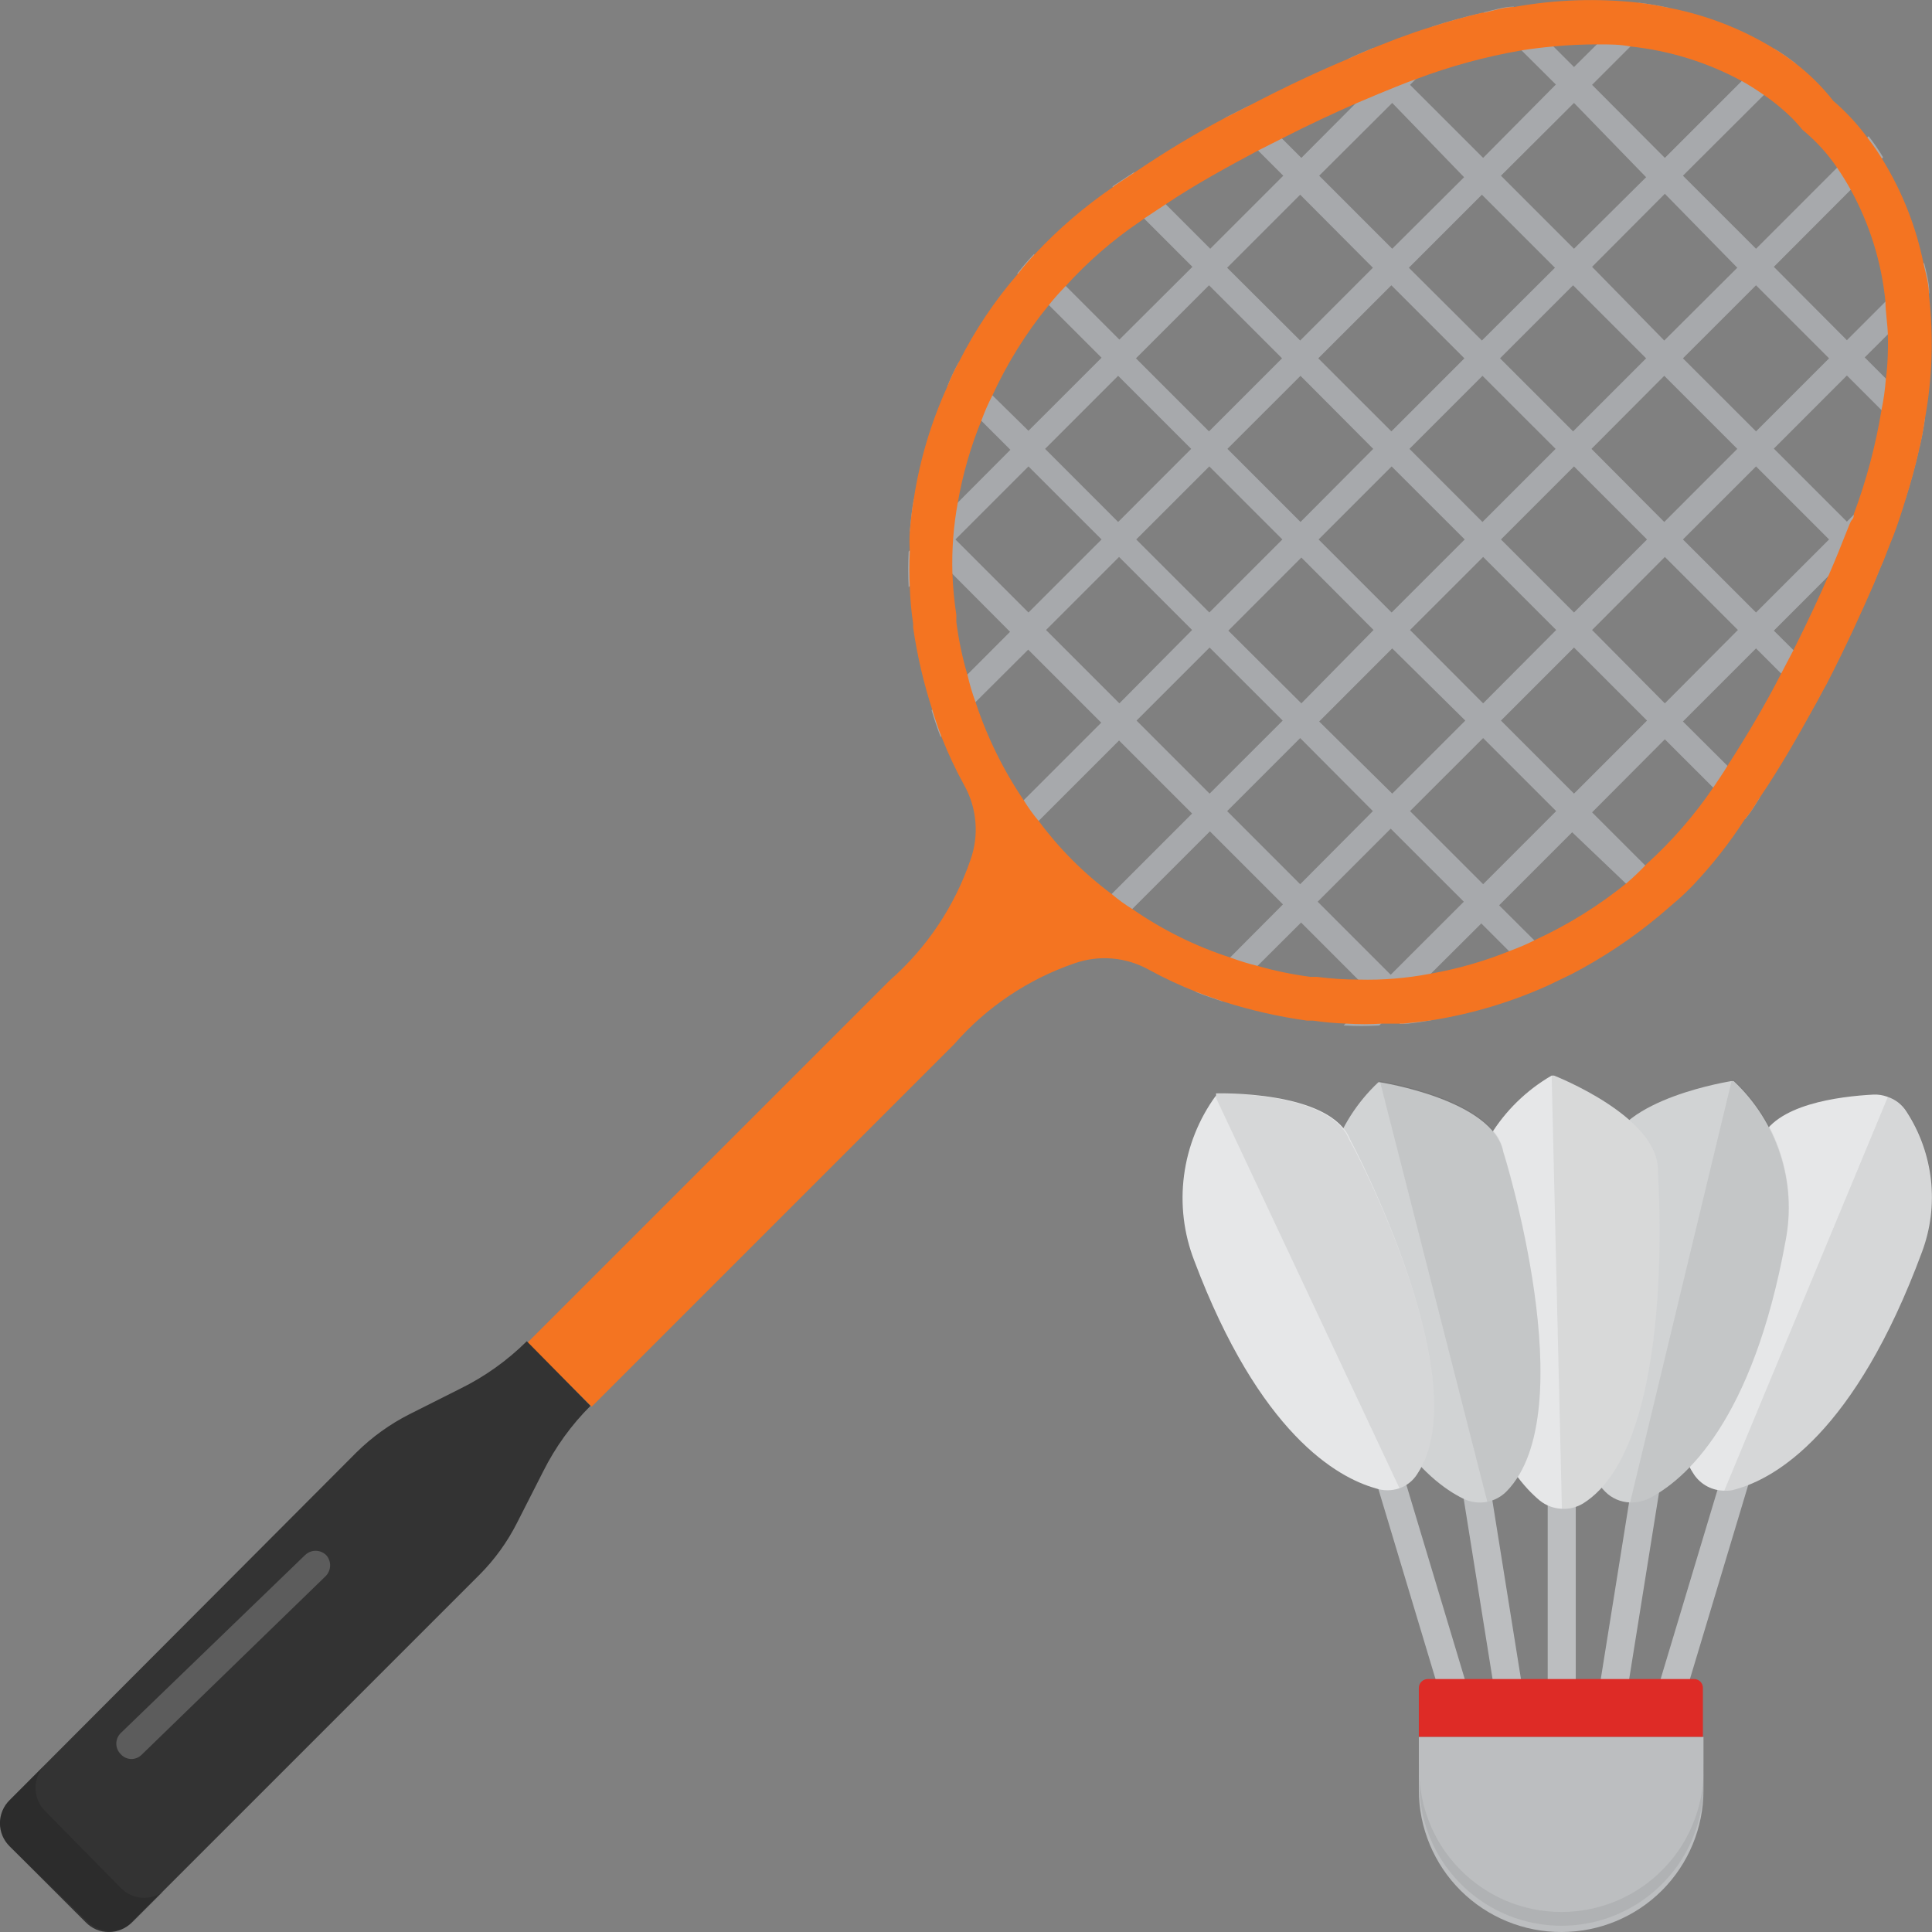 <svg width="36" height="36" viewBox="0 0 36 36" fill="none" xmlns="http://www.w3.org/2000/svg">
<rect x="0" y="0" width="36" height="36" fill="#808080" stroke="none"/>
<g clip-path="url(#clip0_165_472)">
<path d="M25.325 26.552L25.825 26.401L27.369 31.537L26.869 31.687L25.325 26.552ZM27.018 26.331L27.534 26.248L28.385 31.562L27.869 31.645L27.018 26.331ZM30.868 31.537L32.412 26.401L32.912 26.552L31.369 31.687L30.868 31.537ZM29.782 31.574L30.633 26.261L31.149 26.343L30.298 31.657L29.782 31.574ZM28.839 26.944H29.362V31.607H28.839V26.944Z" fill="#BCBEC0"/>
<path d="M35.814 23.327C34.566 26.702 33.081 27.546 32.349 27.748C32.279 27.772 32.204 27.782 32.13 27.776C32.019 27.776 31.91 27.749 31.812 27.697C31.714 27.645 31.63 27.57 31.567 27.478C30.409 25.757 32.799 21.257 32.799 21.257C33.064 20.576 34.273 20.43 34.909 20.396C34.997 20.392 35.085 20.406 35.167 20.436C35.317 20.483 35.445 20.583 35.528 20.717C35.776 21.099 35.931 21.535 35.981 21.988C36.031 22.441 35.974 22.9 35.814 23.327Z" fill="#E6E7E8"/>
<path d="M33.272 23.119C32.659 26.494 31.388 27.585 30.724 27.922C30.615 27.975 30.495 28 30.375 27.996C30.199 27.991 30.032 27.919 29.908 27.793C28.451 26.314 29.97 21.454 29.97 21.454C30.15 20.469 32.271 20.143 32.271 20.143H32.304C32.704 20.517 33.002 20.986 33.171 21.506C33.34 22.027 33.375 22.581 33.272 23.119Z" fill="#D1D3D4"/>
<path d="M29.503 28.012C29.383 28.086 29.244 28.122 29.104 28.114C28.954 28.108 28.81 28.055 28.693 27.962C28.131 27.495 27.118 26.168 27.292 22.674C27.324 22.136 27.488 21.613 27.771 21.154C28.053 20.695 28.446 20.312 28.912 20.042H28.957C28.957 20.042 30.937 20.812 30.892 21.831C30.892 21.831 31.264 26.904 29.503 28.012Z" fill="#E6E7E8"/>
<path d="M28.069 27.793C27.972 27.89 27.849 27.956 27.715 27.984C27.56 28.015 27.4 27.993 27.259 27.922C26.59 27.591 25.324 26.516 24.711 23.124C24.612 22.589 24.65 22.038 24.82 21.521C24.99 21.004 25.287 20.538 25.684 20.166H25.712C25.712 20.166 27.833 20.492 28.013 21.476C28.013 21.454 29.531 26.314 28.069 27.793Z" fill="#D1D3D4"/>
<path d="M26.404 27.473C26.327 27.593 26.212 27.684 26.078 27.731C25.932 27.782 25.773 27.782 25.628 27.731C24.913 27.529 23.468 26.713 22.253 23.49C22.057 22.984 21.992 22.438 22.063 21.9C22.134 21.362 22.338 20.851 22.658 20.413V20.374C22.658 20.374 24.801 20.306 25.161 21.24C25.172 21.257 27.563 25.751 26.404 27.473Z" fill="#E6E7E8"/>
<path d="M26.438 31.455V32.366H31.731V31.455C31.731 31.433 31.728 31.411 31.72 31.391C31.712 31.37 31.7 31.352 31.685 31.336C31.67 31.32 31.651 31.308 31.631 31.299C31.611 31.291 31.589 31.286 31.567 31.286H26.617C26.594 31.285 26.571 31.288 26.549 31.296C26.528 31.303 26.508 31.316 26.491 31.331C26.474 31.347 26.46 31.366 26.451 31.388C26.442 31.409 26.437 31.432 26.438 31.455Z" fill="#DE2B26"/>
<path d="M26.438 32.366V33.356C26.438 33.705 26.508 34.05 26.642 34.371C26.776 34.693 26.972 34.984 27.219 35.23C27.467 35.476 27.76 35.67 28.082 35.802C28.404 35.934 28.75 36.002 29.098 36C29.799 36 30.472 35.721 30.968 35.226C31.463 34.73 31.742 34.057 31.742 33.356V32.366H26.438Z" fill="#BCBEC0"/>
<path d="M31.742 32.856V33.356C31.71 34.037 31.418 34.68 30.925 35.15C30.432 35.621 29.777 35.884 29.095 35.884C28.414 35.884 27.758 35.621 27.265 35.15C26.773 34.68 26.48 34.037 26.449 33.356V32.856C26.432 33.214 26.488 33.571 26.614 33.906C26.739 34.242 26.932 34.548 27.179 34.807C27.427 35.066 27.724 35.273 28.053 35.414C28.383 35.554 28.737 35.627 29.095 35.627C29.453 35.627 29.808 35.554 30.137 35.414C30.466 35.273 30.764 35.066 31.011 34.807C31.259 34.548 31.451 34.242 31.576 33.906C31.702 33.571 31.758 33.214 31.742 32.856Z" fill="#020202" fill-opacity="0.063"/>
<path d="M35.814 23.327C34.566 26.702 33.081 27.546 32.349 27.748C32.279 27.772 32.204 27.782 32.13 27.776L35.179 20.436C35.328 20.483 35.456 20.583 35.539 20.717C35.785 21.1 35.938 21.536 35.986 21.989C36.034 22.442 35.975 22.901 35.814 23.327Z" fill="#020202" fill-opacity="0.071"/>
<path d="M33.272 23.119C32.659 26.494 31.387 27.585 30.724 27.922C30.615 27.975 30.495 28 30.375 27.996L32.271 20.121H32.304C32.707 20.497 33.008 20.97 33.177 21.494C33.346 22.019 33.379 22.578 33.272 23.119ZM29.503 28.012C29.384 28.086 29.244 28.122 29.104 28.114L28.913 20.042H28.957C28.957 20.042 30.938 20.812 30.892 21.831C30.892 21.831 31.264 26.904 29.503 28.012ZM28.069 27.793C27.972 27.89 27.849 27.956 27.714 27.984L25.712 20.143C25.712 20.143 27.832 20.469 28.012 21.454C28.012 21.454 29.531 26.314 28.069 27.793Z" fill="#020202" fill-opacity="0.063"/>
<path d="M26.404 27.473C26.327 27.593 26.212 27.684 26.078 27.731L22.641 20.419V20.379C22.641 20.379 24.784 20.312 25.144 21.246C25.172 21.257 27.562 25.751 26.404 27.473Z" fill="#020202" fill-opacity="0.071"/>
<path d="M30.892 17.032L31.253 16.723L29.666 15.137L31.022 13.776L32.513 15.266C32.546 15.232 32.569 15.193 32.597 15.159C32.625 15.126 32.726 14.968 32.788 14.867L31.359 13.444L32.721 12.082L33.801 13.162C33.885 13.016 33.958 12.864 34.037 12.729L33.053 11.751L34.414 10.389L34.909 10.884C34.982 10.699 35.049 10.541 35.106 10.412L34.746 10.052L35.505 9.298C35.606 8.977 35.691 8.674 35.758 8.37L34.414 9.72L33.053 8.359L34.414 6.997L35.764 8.347C35.809 8.162 35.845 7.974 35.871 7.785L34.746 6.66L35.949 5.462C35.949 5.259 35.893 5.068 35.854 4.899L34.414 6.339L33.053 4.972L35.089 2.931C35.007 2.794 34.917 2.663 34.819 2.537L32.721 4.635L31.359 3.274L33.458 1.181C33.33 1.082 33.197 0.989 33.058 0.906L31.022 2.942L29.666 1.581L31.101 0.146C30.915 0.107 30.724 0.073 30.538 0.051L29.329 1.249L28.204 0.124C28.024 0.124 27.838 0.186 27.641 0.231L28.991 1.575L27.636 2.942L26.274 1.581L27.613 0.242C27.315 0.309 27 0.394 26.691 0.495L25.942 1.249L25.588 0.894C25.453 0.951 25.301 1.012 25.121 1.097L25.605 1.581L24.249 2.942L23.276 1.969L22.832 2.194L23.912 3.274L22.551 4.635L21.128 3.212L20.767 3.448C20.752 3.456 20.738 3.468 20.728 3.482L22.219 4.972L20.858 6.328L19.266 4.736C19.156 4.851 19.053 4.971 18.956 5.096L20.526 6.666L19.164 8.027L17.865 6.75C17.784 6.897 17.712 7.049 17.651 7.206L18.827 8.381L17.471 9.742L17.027 9.298C16.993 9.495 16.971 9.697 16.954 9.9L17.134 10.074L16.931 10.277C16.92 10.498 16.92 10.72 16.931 10.941L17.466 10.412L18.821 11.773L17.359 13.236C17.409 13.404 17.466 13.573 17.527 13.731L19.159 12.105L20.52 13.466L18.478 15.508C18.562 15.643 18.664 15.767 18.759 15.891L20.852 13.798L22.213 15.159L20.121 17.252C20.244 17.348 20.368 17.449 20.497 17.539L22.545 15.491L23.906 16.852L22.281 18.484C22.438 18.546 22.607 18.602 22.77 18.658L24.244 17.19L25.599 18.546L25.037 19.108C25.258 19.122 25.48 19.122 25.701 19.108L25.909 18.9L26.089 19.08C26.286 19.08 26.488 19.041 26.685 19.007L26.241 18.562L27.602 17.207L28.772 18.377L29.227 18.157L27.934 16.869L29.295 15.508L30.892 17.032ZM34.082 10.052L32.721 11.413L31.359 10.052L32.721 8.691L34.082 10.052ZM27.968 13.427L29.329 12.066L30.69 13.427L29.329 14.788L27.968 13.427ZM28.997 15.114L27.636 16.476L26.274 15.114L27.636 13.753L28.997 15.114ZM29.666 11.739L31.022 10.378L32.383 11.739L31.022 13.106L29.666 11.739ZM34.082 6.677L32.721 8.038L31.359 6.677L32.721 5.316L34.082 6.677ZM26.274 11.739L27.636 10.378L28.997 11.739L27.636 13.106L26.274 11.739ZM27.304 13.427L25.942 14.788L24.581 13.444L25.942 12.082L27.304 13.427ZM27.968 10.052L29.329 8.691L30.69 10.052L29.329 11.413L27.968 10.052ZM29.655 8.364L31.011 7.003L32.372 8.364L31.011 9.726L29.655 8.364ZM32.372 4.989L31.011 6.345L29.666 4.972L31.022 3.611L32.372 4.989ZM24.57 10.052L25.931 8.691L27.293 10.052L25.931 11.413L24.57 10.052ZM25.594 11.739L24.249 13.106L22.888 11.751L24.249 10.389L25.594 11.739ZM26.263 8.364L27.624 7.003L28.986 8.364L27.624 9.726L26.263 8.364ZM27.951 6.677L29.312 5.316L30.673 6.677L29.312 8.038L27.951 6.677ZM30.673 3.302L29.329 4.635L27.968 3.274L29.329 1.918L30.673 3.302ZM22.871 8.364L24.233 7.003L25.588 8.364L24.233 9.726L22.871 8.364ZM23.895 10.052L22.534 11.413L21.172 10.052L22.534 8.691L23.895 10.052ZM24.564 6.677L25.926 5.316L27.287 6.677L25.926 8.038L24.564 6.677ZM26.252 4.989L27.613 3.628L28.974 4.989L27.613 6.345L26.252 4.989ZM27.281 3.302L25.942 4.635L24.581 3.274L25.942 1.918L27.281 3.302ZM21.167 6.677L22.528 5.316L23.889 6.677L22.528 8.038L21.167 6.677ZM22.196 8.364L20.835 9.726L19.474 8.364L20.835 7.003L22.196 8.364ZM22.866 4.989L24.227 3.628L25.582 4.989L24.227 6.345L22.866 4.989ZM17.803 10.052L19.164 8.691L20.526 10.052L19.164 11.413L17.803 10.052ZM19.491 11.739L20.852 10.378L22.213 11.739L20.858 13.106L19.491 11.739ZM21.178 13.427L22.539 12.066L23.901 13.427L22.539 14.788L21.178 13.427ZM22.866 15.114L24.227 13.753L25.582 15.114L24.227 16.476L22.866 15.114ZM24.553 16.802L25.914 15.441L27.276 16.802L25.914 18.163L24.553 16.802Z" fill="#A7A9AC"/>
<path d="M32.512 15.266C32.546 15.232 32.569 15.193 32.597 15.159C32.625 15.126 32.726 14.968 32.788 14.867C33.17 14.304 33.508 13.708 33.8 13.179C33.885 13.033 33.958 12.881 34.037 12.746C34.408 12.026 34.7 11.379 34.908 10.901C34.982 10.716 35.049 10.558 35.105 10.429C35.201 10.176 35.263 10.024 35.274 10.001C35.364 9.765 35.437 9.54 35.505 9.315C35.606 8.994 35.69 8.691 35.758 8.387C35.803 8.201 35.839 8.014 35.865 7.824C36.006 7.058 36.032 6.275 35.944 5.501C35.944 5.299 35.887 5.107 35.848 4.939C35.711 4.246 35.452 3.583 35.083 2.981C35.001 2.845 34.911 2.713 34.813 2.587C34.624 2.327 34.405 2.089 34.16 1.879C33.956 1.618 33.72 1.384 33.457 1.181C33.33 1.082 33.196 0.989 33.058 0.906C32.456 0.537 31.793 0.28 31.1 0.146C30.915 0.107 30.724 0.073 30.538 0.051C29.766 -0.035 28.985 -0.009 28.22 0.129C28.04 0.129 27.855 0.191 27.658 0.236H27.624C27.315 0.309 27 0.394 26.69 0.495C26.465 0.562 26.246 0.641 26.015 0.726L25.588 0.894C25.453 0.951 25.301 1.012 25.121 1.097C24.637 1.299 23.996 1.592 23.276 1.969L22.832 2.194C22.269 2.492 21.707 2.829 21.144 3.212L20.784 3.448C20.769 3.456 20.755 3.468 20.745 3.482C20.212 3.845 19.722 4.265 19.282 4.736C19.173 4.851 19.07 4.971 18.973 5.096C18.536 5.599 18.164 6.155 17.865 6.75C17.783 6.897 17.712 7.049 17.651 7.206C17.348 7.871 17.138 8.575 17.027 9.298C16.993 9.495 16.97 9.697 16.953 9.9C16.945 10.025 16.945 10.151 16.953 10.277C16.942 10.498 16.942 10.72 16.953 10.941C16.96 11.168 16.981 11.396 17.015 11.621V11.694C17.091 12.217 17.211 12.733 17.375 13.236C17.426 13.404 17.482 13.573 17.544 13.731C17.665 14.039 17.806 14.34 17.966 14.631C18.084 14.84 18.155 15.073 18.175 15.312C18.196 15.552 18.165 15.793 18.084 16.02C17.787 16.889 17.267 17.665 16.577 18.27L9.827 25.02L11.025 26.212L17.775 19.462C18.378 18.769 19.155 18.247 20.025 17.949C20.25 17.871 20.489 17.84 20.727 17.861C20.964 17.881 21.195 17.952 21.403 18.067C21.695 18.227 21.998 18.368 22.308 18.489C22.466 18.551 22.635 18.608 22.798 18.664C23.306 18.826 23.828 18.945 24.356 19.018H24.468C24.675 19.048 24.884 19.067 25.093 19.074C25.314 19.088 25.536 19.088 25.757 19.074H26.145C26.145 19.074 26.544 19.035 26.741 19.001C27.461 18.881 28.162 18.669 28.828 18.371L29.284 18.152C29.865 17.849 30.412 17.485 30.915 17.066L31.275 16.757C31.365 16.678 31.455 16.588 31.539 16.504C31.901 16.122 32.227 15.708 32.512 15.266ZM30.313 16.453C29.796 16.872 29.229 17.226 28.625 17.505C28.476 17.582 28.322 17.649 28.164 17.707C27.673 17.908 27.162 18.055 26.64 18.146C26.204 18.229 25.761 18.265 25.318 18.253C25.058 18.253 24.799 18.236 24.542 18.203H24.424C24.091 18.16 23.762 18.092 23.439 18C23.266 17.958 23.095 17.905 22.927 17.843C22.279 17.633 21.665 17.33 21.105 16.942C20.968 16.859 20.839 16.765 20.717 16.661C20.201 16.278 19.744 15.821 19.361 15.306C19.257 15.184 19.163 15.054 19.08 14.918C18.697 14.353 18.394 13.737 18.18 13.089C18.118 12.922 18.068 12.751 18.028 12.578C17.932 12.254 17.863 11.922 17.82 11.588V11.458C17.781 11.203 17.757 10.945 17.747 10.688C17.733 10.243 17.767 9.798 17.848 9.36C17.939 8.838 18.086 8.326 18.287 7.836C18.345 7.678 18.412 7.524 18.489 7.374C18.767 6.77 19.12 6.203 19.541 5.687C19.64 5.564 19.745 5.445 19.856 5.332C20.266 4.879 20.728 4.477 21.234 4.134L21.319 4.072L21.718 3.808C22.28 3.431 22.893 3.099 23.439 2.807L23.884 2.582C24.401 2.317 24.879 2.098 25.262 1.929C25.892 1.659 26.291 1.507 26.308 1.502L26.387 1.474C27.023 1.234 27.68 1.055 28.35 0.939C28.552 0.906 28.755 0.883 28.94 0.866C29.227 0.838 29.503 0.827 29.756 0.827C30.009 0.827 30.183 0.827 30.38 0.866C31.11 0.943 31.817 1.163 32.462 1.513C32.614 1.597 32.748 1.687 32.872 1.772C33.057 1.899 33.23 2.042 33.39 2.199C33.485 2.295 33.542 2.368 33.553 2.379L33.587 2.419L33.626 2.452C33.859 2.649 34.063 2.876 34.233 3.127C34.318 3.251 34.402 3.386 34.487 3.538C34.841 4.183 35.061 4.893 35.133 5.625C35.133 5.822 35.173 6.03 35.178 6.249C35.184 6.469 35.178 6.784 35.139 7.071C35.125 7.26 35.099 7.448 35.06 7.633C34.951 8.297 34.778 8.949 34.543 9.579C34.543 9.613 34.543 9.652 34.504 9.692C34.464 9.731 34.346 10.097 34.076 10.716C33.907 11.104 33.688 11.576 33.423 12.105L33.193 12.544C32.906 13.106 32.574 13.669 32.192 14.265C32.107 14.406 32.017 14.535 31.927 14.67C31.569 15.196 31.15 15.677 30.678 16.104C30.563 16.227 30.441 16.343 30.313 16.453Z" fill="#F47421"/>
<path d="M9.636 28.372L10.125 27.411C10.351 26.961 10.647 26.551 11.003 26.196L9.816 24.992C9.454 25.351 9.036 25.65 8.578 25.875L7.628 26.353C7.265 26.537 6.933 26.776 6.643 27.062L0.18 33.542C0.123 33.598 0.077 33.665 0.046 33.739C0.015 33.813 -0.001 33.892 -0.001 33.972C-0.001 34.052 0.015 34.132 0.046 34.206C0.077 34.279 0.123 34.346 0.18 34.403L1.598 35.82C1.654 35.877 1.721 35.923 1.794 35.954C1.868 35.985 1.948 36.001 2.028 36.001C2.108 36.001 2.187 35.985 2.261 35.954C2.335 35.923 2.402 35.877 2.458 35.82L8.927 29.351C9.214 29.065 9.453 28.735 9.636 28.372Z" fill="#333333"/>
<path d="M3.049 35.241L2.486 35.803C2.372 35.916 2.217 35.98 2.056 35.98C1.895 35.98 1.74 35.916 1.626 35.803L0.18 34.408C0.123 34.352 0.077 34.284 0.046 34.21C0.015 34.135 -0.001 34.056 -0.001 33.975C-0.001 33.894 0.015 33.815 0.046 33.74C0.077 33.666 0.123 33.598 0.18 33.542L0.838 32.884C0.725 32.998 0.662 33.153 0.662 33.314C0.662 33.475 0.725 33.63 0.838 33.744L2.25 35.179C2.352 35.285 2.49 35.35 2.638 35.362C2.785 35.373 2.931 35.33 3.049 35.241Z" fill="black" fill-opacity="0.145"/>
<path opacity="0.2" d="M6.081 28.98C6.055 28.954 6.024 28.933 5.989 28.918C5.955 28.904 5.918 28.897 5.881 28.897C5.844 28.897 5.807 28.904 5.773 28.918C5.739 28.933 5.708 28.954 5.681 28.98L2.25 32.293C2.224 32.319 2.203 32.349 2.189 32.383C2.175 32.417 2.167 32.453 2.167 32.49C2.167 32.527 2.175 32.563 2.189 32.597C2.203 32.631 2.224 32.661 2.25 32.687C2.275 32.715 2.305 32.737 2.339 32.752C2.373 32.768 2.41 32.776 2.447 32.777C2.484 32.777 2.52 32.769 2.554 32.755C2.588 32.74 2.618 32.719 2.644 32.693L6.058 29.379C6.113 29.329 6.146 29.259 6.151 29.184C6.155 29.11 6.13 29.036 6.081 28.98Z" fill="white"/>
</g>
<defs>
<clipPath id="clip0_165_472">
<rect width="36" height="36" fill="white"/>
</clipPath>
</defs>
</svg>
